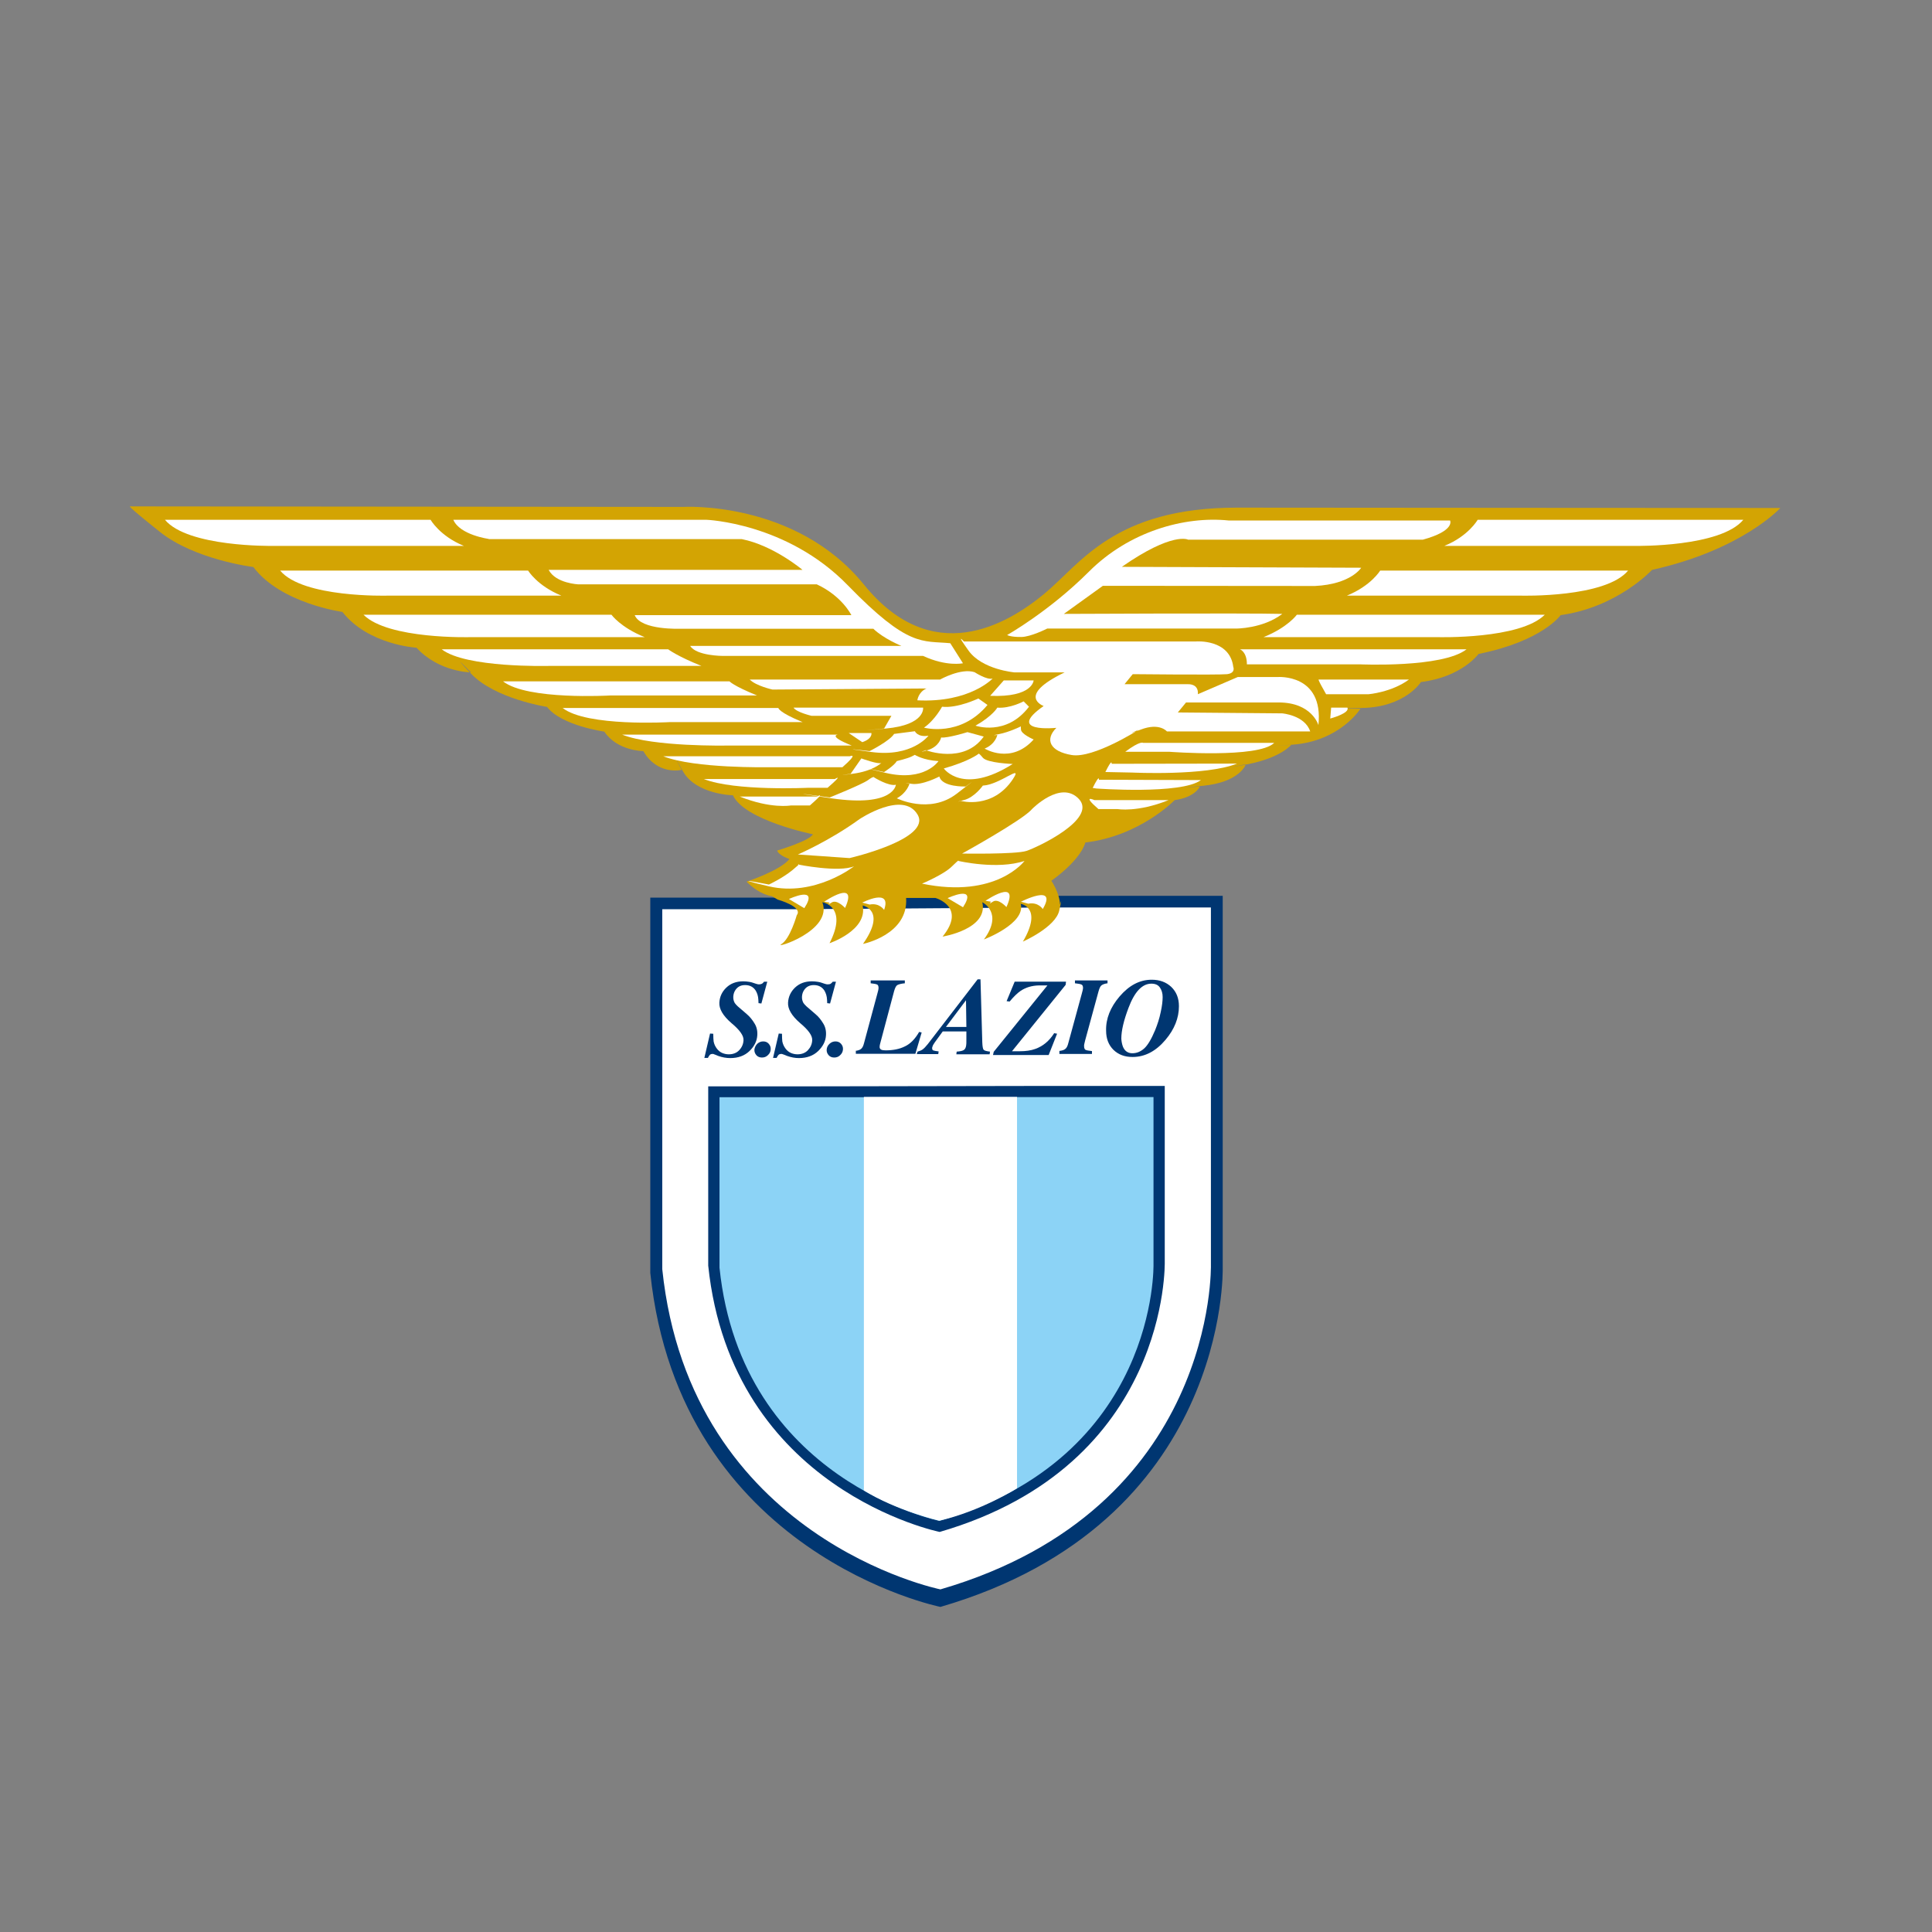 <svg width="56" height="56" viewBox="0 0 56 56" fill="none" xmlns="http://www.w3.org/2000/svg">
<rect x="0" y="0" width="56" height="56" fill="#808080" stroke="none"/>
<path fill-rule="evenodd" clip-rule="evenodd" d="M30.495 25.966H35.441V36.756C35.441 36.756 35.633 44.14 27.259 46.577C27.259 46.577 19.699 45.058 18.849 36.896V26.018H22.701L30.495 25.966Z" fill="#003671"/>
<path fill-rule="evenodd" clip-rule="evenodd" d="M30.355 26.303H35.099V36.652C35.099 36.652 35.286 43.73 27.259 46.069C27.259 46.069 20.01 44.612 19.196 36.787V26.355H22.888L30.355 26.303Z" fill="white"/>
<path fill-rule="evenodd" clip-rule="evenodd" d="M29.815 31.477H33.761V36.569C33.761 36.569 33.916 42.46 27.238 44.404C27.238 44.404 21.208 43.191 20.528 36.684V31.488H23.603L29.815 31.477Z" fill="#003671"/>
<path fill-rule="evenodd" clip-rule="evenodd" d="M29.686 31.799H33.435V36.637C33.435 36.637 33.58 42.237 27.233 44.083C27.233 44.083 21.498 42.931 20.855 36.745V31.804H23.775L29.686 31.799Z" fill="#8CD3F6"/>
<path fill-rule="evenodd" clip-rule="evenodd" d="M24.791 30.461C24.864 30.451 24.921 30.435 24.957 30.404C24.993 30.378 25.024 30.321 25.045 30.233L25.429 28.807C25.439 28.765 25.45 28.734 25.455 28.708C25.46 28.682 25.465 28.657 25.465 28.636C25.465 28.584 25.45 28.548 25.424 28.537C25.392 28.522 25.33 28.511 25.237 28.501V28.418H26.227V28.501C26.118 28.511 26.046 28.532 26.009 28.553C25.973 28.573 25.942 28.636 25.916 28.729L25.512 30.248C25.507 30.264 25.507 30.279 25.501 30.295C25.501 30.311 25.496 30.326 25.496 30.347C25.496 30.383 25.512 30.409 25.543 30.425C25.574 30.44 25.616 30.445 25.672 30.445C25.885 30.445 26.072 30.409 26.227 30.331C26.383 30.259 26.523 30.119 26.642 29.911L26.715 29.927L26.533 30.544H24.807V30.461H24.791Z" fill="#003671"/>
<path fill-rule="evenodd" clip-rule="evenodd" d="M28.804 30.487L30.36 28.563H30.111C29.908 28.568 29.737 28.62 29.587 28.718C29.494 28.781 29.385 28.884 29.265 29.03L29.177 29.019L29.411 28.454H30.899L30.888 28.547L29.333 30.471H29.556C29.732 30.471 29.883 30.45 30.007 30.404C30.23 30.326 30.416 30.17 30.556 29.947L30.64 29.963L30.396 30.58H28.783L28.804 30.487Z" fill="#003671"/>
<path fill-rule="evenodd" clip-rule="evenodd" d="M30.712 30.461C30.79 30.451 30.842 30.435 30.878 30.404C30.914 30.378 30.945 30.321 30.966 30.233L31.355 28.807C31.366 28.765 31.376 28.734 31.381 28.708C31.386 28.682 31.392 28.657 31.392 28.636C31.392 28.584 31.376 28.548 31.345 28.537C31.314 28.522 31.252 28.511 31.158 28.501V28.418H32.102V28.501C32.024 28.511 31.967 28.532 31.931 28.558C31.894 28.584 31.869 28.641 31.843 28.729L31.454 30.155L31.428 30.264C31.428 30.274 31.423 30.285 31.423 30.295C31.423 30.305 31.423 30.316 31.423 30.326C31.423 30.378 31.438 30.414 31.464 30.43C31.495 30.445 31.557 30.456 31.651 30.466V30.549H30.707V30.461H30.712Z" fill="#003671"/>
<path fill-rule="evenodd" clip-rule="evenodd" d="M25.04 31.794H29.479V43.15V43.139C29.479 43.139 28.431 43.803 27.223 44.078C27.223 44.078 25.958 43.777 25.04 43.201V31.794Z" fill="white"/>
<path fill-rule="evenodd" clip-rule="evenodd" d="M20.415 30.669L20.581 29.958L20.674 29.964C20.674 30.067 20.68 30.14 20.685 30.187C20.7 30.264 20.731 30.332 20.778 30.394C20.82 30.451 20.871 30.492 20.928 30.518C20.985 30.544 21.053 30.56 21.125 30.56C21.25 30.56 21.354 30.518 21.426 30.441C21.504 30.358 21.545 30.264 21.551 30.155C21.561 30.021 21.442 29.855 21.198 29.652C20.954 29.44 20.84 29.243 20.851 29.061C20.861 28.89 20.928 28.745 21.053 28.626C21.177 28.507 21.338 28.444 21.545 28.444C21.602 28.444 21.66 28.45 21.722 28.46C21.758 28.465 21.794 28.475 21.825 28.486L21.903 28.512C21.919 28.517 21.939 28.522 21.955 28.527C21.976 28.532 21.991 28.532 22.002 28.532C22.038 28.532 22.069 28.522 22.09 28.512C22.111 28.496 22.131 28.475 22.147 28.455H22.24L22.069 29.087L21.986 29.077L21.981 28.973C21.976 28.875 21.95 28.792 21.908 28.719C21.841 28.61 21.737 28.553 21.597 28.553C21.473 28.553 21.385 28.6 21.322 28.688C21.281 28.745 21.26 28.812 21.255 28.88C21.25 28.953 21.265 29.015 21.297 29.072C21.317 29.103 21.348 29.134 21.385 29.17L21.644 29.393C21.737 29.471 21.81 29.564 21.872 29.668C21.934 29.767 21.96 29.886 21.95 30.015C21.939 30.181 21.862 30.332 21.722 30.467C21.582 30.601 21.395 30.669 21.167 30.669C21.11 30.669 21.053 30.664 20.991 30.653C20.934 30.643 20.877 30.627 20.82 30.607L20.742 30.575C20.716 30.565 20.695 30.56 20.69 30.555C20.68 30.549 20.669 30.549 20.654 30.549C20.617 30.549 20.591 30.56 20.576 30.575C20.56 30.591 20.54 30.622 20.519 30.664H20.415V30.669Z" fill="#003671"/>
<path fill-rule="evenodd" clip-rule="evenodd" d="M21.95 30.254C22.002 30.207 22.059 30.186 22.121 30.186C22.189 30.186 22.24 30.207 22.282 30.254C22.323 30.301 22.344 30.352 22.339 30.42C22.334 30.487 22.308 30.539 22.256 30.586C22.209 30.633 22.152 30.653 22.085 30.653C22.023 30.653 21.965 30.633 21.924 30.586C21.883 30.539 21.862 30.482 21.867 30.42C21.877 30.358 21.903 30.301 21.95 30.254Z" fill="#003671"/>
<path fill-rule="evenodd" clip-rule="evenodd" d="M22.406 30.669L22.572 29.958L22.666 29.964C22.666 30.062 22.671 30.14 22.676 30.187C22.691 30.264 22.723 30.332 22.769 30.394C22.811 30.451 22.863 30.492 22.92 30.518C22.977 30.544 23.044 30.56 23.117 30.56C23.241 30.56 23.345 30.518 23.417 30.441C23.495 30.358 23.537 30.264 23.542 30.155C23.552 30.021 23.433 29.855 23.189 29.652C22.945 29.44 22.831 29.243 22.842 29.061C22.852 28.89 22.92 28.745 23.044 28.626C23.169 28.507 23.329 28.444 23.537 28.444C23.594 28.444 23.651 28.45 23.713 28.46C23.749 28.465 23.785 28.475 23.817 28.486L23.894 28.512C23.91 28.517 23.931 28.522 23.946 28.527C23.967 28.532 23.983 28.532 23.993 28.532C24.029 28.532 24.06 28.527 24.081 28.512C24.102 28.496 24.122 28.475 24.138 28.455H24.231L24.06 29.087L23.977 29.077L23.972 28.973C23.967 28.875 23.941 28.792 23.9 28.719C23.832 28.61 23.729 28.553 23.588 28.553C23.469 28.553 23.376 28.6 23.314 28.688C23.272 28.745 23.251 28.812 23.246 28.88C23.241 28.953 23.257 29.015 23.288 29.072C23.308 29.103 23.34 29.134 23.376 29.17L23.635 29.393C23.729 29.471 23.801 29.564 23.863 29.668C23.925 29.767 23.951 29.886 23.941 30.015C23.931 30.181 23.853 30.332 23.713 30.467C23.573 30.601 23.386 30.669 23.158 30.669C23.101 30.669 23.044 30.664 22.987 30.653C22.93 30.643 22.873 30.627 22.816 30.607L22.738 30.575C22.712 30.565 22.691 30.56 22.681 30.555C22.671 30.549 22.66 30.549 22.645 30.549C22.608 30.549 22.582 30.56 22.567 30.575C22.551 30.591 22.531 30.622 22.51 30.664H22.406V30.669Z" fill="#003671"/>
<path fill-rule="evenodd" clip-rule="evenodd" d="M24.045 30.254C24.096 30.207 24.154 30.186 24.216 30.186C24.283 30.186 24.335 30.207 24.377 30.254C24.418 30.301 24.439 30.352 24.434 30.42C24.428 30.487 24.402 30.539 24.351 30.586C24.304 30.633 24.247 30.653 24.18 30.653C24.117 30.653 24.06 30.633 24.019 30.586C23.977 30.539 23.956 30.482 23.962 30.42C23.967 30.358 23.993 30.301 24.045 30.254Z" fill="#003671"/>
<path fill-rule="evenodd" clip-rule="evenodd" d="M32.45 28.885C32.73 28.558 33.036 28.398 33.383 28.398C33.611 28.398 33.798 28.465 33.949 28.605C34.094 28.745 34.172 28.926 34.172 29.165C34.172 29.507 34.042 29.834 33.783 30.14C33.503 30.471 33.186 30.637 32.828 30.637C32.6 30.637 32.419 30.57 32.274 30.43C32.134 30.29 32.061 30.109 32.061 29.875C32.051 29.528 32.185 29.196 32.45 28.885ZM32.548 30.337C32.6 30.466 32.694 30.529 32.823 30.529C32.948 30.529 33.062 30.482 33.166 30.389C33.269 30.295 33.373 30.119 33.482 29.86C33.549 29.694 33.606 29.523 33.643 29.341C33.684 29.16 33.7 29.009 33.7 28.9C33.7 28.791 33.674 28.703 33.622 28.626C33.57 28.548 33.487 28.512 33.373 28.512C33.108 28.512 32.886 28.745 32.709 29.217C32.574 29.575 32.502 29.87 32.502 30.109C32.507 30.192 32.523 30.269 32.548 30.337Z" fill="#003671"/>
<path fill-rule="evenodd" clip-rule="evenodd" d="M28.011 29.766L28 28.993L27.419 29.766H28.011ZM26.595 30.482C26.657 30.466 26.704 30.445 26.735 30.424C26.782 30.393 26.834 30.336 26.896 30.259L28.337 28.387H28.42L28.472 30.207C28.477 30.331 28.488 30.404 28.514 30.43C28.539 30.456 28.602 30.471 28.695 30.482L28.685 30.559H27.72L27.73 30.482C27.824 30.476 27.891 30.461 27.928 30.44C27.969 30.419 27.995 30.373 28.005 30.3C28.011 30.274 28.011 30.217 28.011 30.129C28.011 30.108 28.011 30.036 28.011 29.896H27.326L27.093 30.217C27.077 30.238 27.062 30.264 27.046 30.29C27.036 30.316 27.025 30.341 27.02 30.362C27.015 30.404 27.025 30.435 27.046 30.445C27.072 30.456 27.124 30.466 27.207 30.476L27.196 30.554H26.574L26.595 30.482Z" fill="#003671"/>
<path fill-rule="evenodd" clip-rule="evenodd" d="M22.541 26.075L22.375 25.976C22.375 25.976 22.032 25.95 21.638 25.556C21.638 25.556 22.618 25.235 22.883 24.898C22.883 24.898 22.582 24.804 22.525 24.654C22.525 24.654 23.469 24.374 23.562 24.182C23.562 24.182 21.587 23.783 21.244 23.052C21.244 23.052 20.171 23.031 19.793 22.352C19.414 21.672 19.756 22.315 19.756 22.315C19.756 22.315 19.061 22.486 18.647 21.771C18.647 21.771 17.895 21.771 17.516 21.206C17.516 21.206 16.272 21.035 15.857 20.49C15.857 20.49 14.353 20.262 13.653 19.526C12.958 18.789 13.653 19.489 13.653 19.489C13.653 19.489 12.73 19.489 12.072 18.774C12.072 18.774 10.677 18.696 9.925 17.737C9.925 17.737 8.136 17.493 7.343 16.435C7.343 16.435 5.647 16.228 4.631 15.414C3.615 14.605 3.77 14.678 3.77 14.678L19.798 14.693C19.798 14.693 23.054 14.496 25.04 16.943C27.026 19.391 29.198 18.095 30.261 17.218C31.324 16.342 32.284 14.714 35.856 14.714C39.429 14.719 51.604 14.724 51.604 14.724C51.604 14.724 50.499 15.938 47.886 16.518C47.886 16.518 46.885 17.602 45.236 17.83C45.236 17.83 44.712 18.582 42.856 18.955C42.856 18.955 42.374 19.624 41.187 19.769C41.187 19.769 40.73 20.5 39.475 20.521C38.221 20.542 39.434 20.542 39.434 20.542C39.434 20.542 38.848 21.48 37.474 21.584C36.095 21.688 37.432 21.584 37.432 21.584C37.432 21.584 37.142 21.957 36.178 22.149C35.218 22.336 36.115 22.149 36.115 22.149C36.115 22.149 35.95 22.673 34.861 22.777C33.777 22.88 34.778 22.797 34.778 22.797C34.778 22.797 34.653 23.109 34.047 23.192C34.047 23.192 33.046 24.234 31.459 24.42C31.459 24.42 31.371 24.882 30.474 25.53C30.474 25.53 30.712 25.872 30.728 26.23V26.215C30.728 26.215 30.811 25.914 30.702 26.396C30.593 26.878 29.649 27.293 29.649 27.293C30.235 26.297 29.587 26.199 29.587 26.199C29.733 26.774 28.519 27.231 28.519 27.231C29.095 26.453 28.473 26.152 28.473 26.152C28.654 26.935 27.321 27.148 27.321 27.148C28.027 26.282 27.114 26.028 27.114 26.028H26.264C26.336 27.096 25.014 27.36 25.014 27.36C25.709 26.375 25.004 26.246 25.004 26.246C25.159 26.966 24.044 27.34 24.044 27.34C24.594 26.271 23.837 26.152 23.837 26.152C24.148 26.992 22.395 27.521 22.649 27.366C22.904 27.21 23.095 26.526 23.095 26.526C23.287 26.282 22.541 26.075 22.541 26.075Z" fill="#D3A403"/>
<path fill-rule="evenodd" clip-rule="evenodd" d="M12.481 15.066C12.481 15.066 12.746 15.538 13.446 15.823H7.877C7.877 15.823 5.44 15.86 4.781 15.066H12.481Z" fill="white"/>
<path fill-rule="evenodd" clip-rule="evenodd" d="M15.308 16.539C15.308 16.539 15.572 16.98 16.272 17.265H11.217C11.217 17.265 8.78 17.332 8.121 16.539H15.308Z" fill="white"/>
<path fill-rule="evenodd" clip-rule="evenodd" d="M17.724 17.819C17.724 17.819 17.988 18.188 18.688 18.468H13.633C13.633 18.468 11.253 18.535 10.537 17.819H17.724Z" fill="white"/>
<path fill-rule="evenodd" clip-rule="evenodd" d="M19.367 18.82C19.367 18.82 19.632 19.023 20.332 19.302H15.898C15.898 19.302 13.503 19.365 12.803 18.82H19.367Z" fill="white"/>
<path fill-rule="evenodd" clip-rule="evenodd" d="M21.145 19.749C21.145 19.749 21.244 19.873 21.944 20.159H17.677C17.677 20.159 15.281 20.299 14.581 19.749H21.145Z" fill="white"/>
<path fill-rule="evenodd" clip-rule="evenodd" d="M22.561 20.521C22.561 20.521 22.566 20.646 23.266 20.931H19.403C19.403 20.931 17.008 21.071 16.308 20.521H22.561Z" fill="white"/>
<path fill-rule="evenodd" clip-rule="evenodd" d="M24.283 21.294C24.283 21.294 23.988 21.33 24.688 21.61H21.069C21.069 21.61 18.937 21.652 18.035 21.294H24.283Z" fill="white"/>
<path fill-rule="evenodd" clip-rule="evenodd" d="M24.631 21.921C24.631 21.921 24.916 21.802 24.418 22.238H22.261C22.261 22.238 20.13 22.279 19.227 21.921H24.631Z" fill="white"/>
<path fill-rule="evenodd" clip-rule="evenodd" d="M24.2 22.58C24.2 22.58 24.485 22.403 23.988 22.834H23.433C23.433 22.834 21.302 22.938 20.399 22.58H24.2Z" fill="white"/>
<path fill-rule="evenodd" clip-rule="evenodd" d="M23.687 23.088C23.687 23.088 23.972 22.912 23.474 23.347H22.919C22.919 23.347 22.344 23.451 21.441 23.088H23.687Z" fill="white"/>
<path fill-rule="evenodd" clip-rule="evenodd" d="M42.831 15.066C42.831 15.066 42.566 15.538 41.866 15.823H47.435C47.435 15.823 49.872 15.86 50.531 15.066H42.831Z" fill="white"/>
<path fill-rule="evenodd" clip-rule="evenodd" d="M40.005 16.539C40.005 16.539 39.74 16.98 39.04 17.265H44.096C44.096 17.265 46.533 17.332 47.191 16.539H40.005Z" fill="white"/>
<path fill-rule="evenodd" clip-rule="evenodd" d="M37.589 17.819C37.589 17.819 37.324 18.188 36.624 18.468H41.68C41.68 18.468 44.06 18.535 44.775 17.819H37.589Z" fill="white"/>
<path fill-rule="evenodd" clip-rule="evenodd" d="M35.94 18.82C35.94 18.82 36.142 18.888 36.142 19.256H39.413C39.413 19.256 41.809 19.365 42.509 18.82H35.94Z" fill="white"/>
<path fill-rule="evenodd" clip-rule="evenodd" d="M32.221 22.139C32.221 22.139 32.247 21.957 32.04 22.377L32.823 22.393C32.823 22.393 34.954 22.496 35.856 22.133L32.221 22.139Z" fill="white"/>
<path fill-rule="evenodd" clip-rule="evenodd" d="M31.724 23.192C31.724 23.192 31.335 23.015 31.838 23.451H32.392C32.392 23.451 32.968 23.555 33.87 23.192H31.724Z" fill="white"/>
<path fill-rule="evenodd" clip-rule="evenodd" d="M27.938 18.593H34.669C34.669 18.593 35.644 18.515 35.747 19.329C35.747 19.329 35.825 19.51 35.566 19.541C35.301 19.567 32.833 19.541 32.833 19.541L32.595 19.832H34.43C34.43 19.832 34.747 19.806 34.721 20.122L35.877 19.624H37.033C37.033 19.624 38.371 19.521 38.215 21.019C38.215 21.019 38.034 20.361 37.059 20.361C36.084 20.361 34.378 20.361 34.378 20.361L34.14 20.651L37.163 20.677C37.163 20.677 37.821 20.729 37.977 21.201H33.824C33.824 21.201 33.611 20.936 33.061 21.149C32.512 21.361 33.01 21.149 33.01 21.149C33.01 21.149 31.698 21.989 31.065 21.885C30.433 21.781 30.277 21.439 30.619 21.097C30.619 21.097 29.121 21.253 30.251 20.464C30.251 20.464 29.437 20.174 30.858 19.49H29.411C29.411 19.49 28.467 19.412 28.073 18.857C27.674 18.302 27.938 18.593 27.938 18.593Z" fill="white"/>
<path fill-rule="evenodd" clip-rule="evenodd" d="M33.134 21.532C33.134 21.532 33.061 21.459 32.615 21.791H33.901C33.901 21.791 36.478 21.988 36.934 21.532H33.134Z" fill="white"/>
<path fill-rule="evenodd" clip-rule="evenodd" d="M38.226 19.697C38.226 19.697 38.163 19.645 38.438 20.122H39.672C39.672 20.122 40.341 20.065 40.839 19.697H38.226Z" fill="white"/>
<path fill-rule="evenodd" clip-rule="evenodd" d="M31.853 22.601C31.853 22.601 31.879 22.419 31.672 22.839L31.776 22.855C31.776 22.855 34.244 23.036 34.809 22.611L31.853 22.601Z" fill="white"/>
<path fill-rule="evenodd" clip-rule="evenodd" d="M38.584 20.511L38.558 20.827C38.558 20.827 39.138 20.672 39.055 20.511H38.584Z" fill="white"/>
<path fill-rule="evenodd" clip-rule="evenodd" d="M14.166 15.621C14.166 15.621 13.326 15.507 13.14 15.066H20.471C20.471 15.066 22.81 15.149 24.573 16.964C26.336 18.779 26.73 18.566 27.544 18.644L27.912 19.225C27.912 19.225 27.44 19.329 26.756 19.012H20.948C20.948 19.012 20.186 19.012 20.005 18.722H26.128C26.128 18.722 25.605 18.509 25.314 18.224H19.735C19.735 18.224 18.579 18.276 18.397 17.83H24.677C24.677 17.83 24.412 17.28 23.676 16.938H16.769C16.769 16.938 16.111 16.912 15.903 16.518H23.261C23.261 16.518 22.421 15.808 21.498 15.626H14.166V15.621Z" fill="white"/>
<path fill-rule="evenodd" clip-rule="evenodd" d="M22.39 19.987C22.39 19.987 21.918 19.884 21.731 19.697H27.248C27.248 19.697 27.855 19.355 28.249 19.484C28.249 19.484 28.617 19.723 28.773 19.666C28.773 19.666 28.114 20.376 26.59 20.299C26.59 20.299 26.616 20.06 26.854 19.956L22.39 19.987Z" fill="white"/>
<path fill-rule="evenodd" clip-rule="evenodd" d="M29.094 19.723H29.96C29.96 19.723 29.934 20.22 28.7 20.169L29.094 19.723Z" fill="white"/>
<path fill-rule="evenodd" clip-rule="evenodd" d="M29.67 20.329C29.67 20.329 29.276 20.542 28.908 20.511C28.908 20.511 28.778 20.749 28.275 21.034C28.275 21.034 29.167 21.351 29.826 20.485L29.67 20.329Z" fill="white"/>
<path fill-rule="evenodd" clip-rule="evenodd" d="M28.358 20.246C28.358 20.246 27.752 20.537 27.306 20.485C27.306 20.485 27.093 20.879 26.782 21.091C26.782 21.091 27.835 21.382 28.623 20.433L28.358 20.246Z" fill="white"/>
<path fill-rule="evenodd" clip-rule="evenodd" d="M29.567 21.066C29.567 21.066 29.25 21.221 28.96 21.278C28.67 21.33 28.908 21.304 28.908 21.304C28.908 21.304 28.856 21.569 28.54 21.698C28.54 21.698 29.302 22.17 29.961 21.434C29.961 21.434 29.593 21.278 29.593 21.143C29.593 21.009 29.567 21.066 29.567 21.066Z" fill="white"/>
<path fill-rule="evenodd" clip-rule="evenodd" d="M28.042 21.221C28.042 21.221 27.461 21.402 27.28 21.376C27.28 21.376 27.228 21.641 26.886 21.744C26.543 21.848 26.834 21.744 26.834 21.744C26.834 21.744 27.938 22.164 28.514 21.35L28.042 21.221Z" fill="white"/>
<path fill-rule="evenodd" clip-rule="evenodd" d="M28.358 21.854C28.358 21.854 28.094 22.066 27.357 22.274C27.357 22.274 27.907 23.062 29.354 22.144C29.354 22.144 28.617 22.118 28.488 21.963C28.358 21.802 28.358 21.854 28.358 21.854Z" fill="white"/>
<path fill-rule="evenodd" clip-rule="evenodd" d="M28.488 22.771C28.488 22.771 28.25 23.113 27.938 23.191C27.622 23.269 27.861 23.217 27.861 23.217C27.861 23.217 28.773 23.466 29.359 22.584C29.67 22.113 28.991 22.745 28.488 22.771Z" fill="white"/>
<path fill-rule="evenodd" clip-rule="evenodd" d="M27.99 22.797C27.99 22.797 27.306 22.823 27.228 22.507C27.228 22.507 26.73 22.771 26.414 22.719C26.098 22.668 26.362 22.719 26.362 22.719C26.362 22.719 26.285 22.984 25.994 23.139C25.994 23.139 26.938 23.611 27.726 23.01C28.514 22.403 27.99 22.797 27.99 22.797Z" fill="white"/>
<path fill-rule="evenodd" clip-rule="evenodd" d="M26.517 21.88C26.517 21.88 26.756 22.035 27.202 22.061C27.202 22.061 26.808 22.668 25.677 22.404C24.547 22.139 25.625 22.378 25.625 22.378C25.625 22.378 25.916 22.196 25.994 22.061C25.994 22.061 26.31 21.984 26.414 21.932C26.517 21.88 26.517 21.88 26.517 21.88Z" fill="white"/>
<path fill-rule="evenodd" clip-rule="evenodd" d="M26.518 21.195C26.518 21.195 26.596 21.377 26.912 21.325C26.912 21.325 26.44 21.957 25.258 21.797C24.076 21.641 25.206 21.771 25.206 21.771C25.206 21.771 25.787 21.48 25.916 21.273L26.518 21.195Z" fill="white"/>
<path fill-rule="evenodd" clip-rule="evenodd" d="M24.967 21.983C24.967 21.983 25.465 22.165 25.548 22.113C25.548 22.113 25.309 22.352 24.708 22.429C24.101 22.507 24.656 22.429 24.656 22.429L24.967 21.983Z" fill="white"/>
<path fill-rule="evenodd" clip-rule="evenodd" d="M25.336 22.533C25.336 22.533 25.756 22.798 25.968 22.746C25.968 22.746 25.916 23.404 24.102 23.14C22.287 22.875 24.05 23.114 24.05 23.114C24.05 23.114 24.967 22.746 25.154 22.616C25.336 22.481 25.336 22.533 25.336 22.533Z" fill="white"/>
<path fill-rule="evenodd" clip-rule="evenodd" d="M26.756 20.511C26.756 20.511 26.834 21.009 25.677 21.117C24.521 21.221 25.626 21.117 25.626 21.117L25.838 20.749H23.526C23.526 20.749 23.08 20.646 23.002 20.511H26.756Z" fill="white"/>
<path fill-rule="evenodd" clip-rule="evenodd" d="M24.6 21.247H25.258C25.258 21.247 25.3 21.408 24.994 21.512L24.6 21.247Z" fill="white"/>
<path fill-rule="evenodd" clip-rule="evenodd" d="M23.127 24.768C23.127 24.768 24.045 24.374 24.916 23.741C24.916 23.741 26.176 22.901 26.596 23.611C27.016 24.322 24.625 24.872 24.625 24.872L23.127 24.768Z" fill="white"/>
<path fill-rule="evenodd" clip-rule="evenodd" d="M23.127 25.058C23.127 25.058 24.309 25.297 24.755 25.11C24.755 25.11 23.625 26.002 22.287 25.691C20.949 25.374 22.287 25.639 22.287 25.639C22.287 25.639 22.681 25.457 22.971 25.219C23.262 24.98 23.127 25.058 23.127 25.058Z" fill="white"/>
<path fill-rule="evenodd" clip-rule="evenodd" d="M22.867 26.059C22.867 26.059 23.759 25.639 23.313 26.324L22.867 26.059Z" fill="white"/>
<path fill-rule="evenodd" clip-rule="evenodd" d="M23.889 26.137C23.889 26.137 24.889 25.452 24.495 26.318C24.495 26.318 24.257 26.054 24.101 26.163C23.946 26.266 24.049 26.163 24.049 26.163L23.889 26.137Z" fill="white"/>
<path fill-rule="evenodd" clip-rule="evenodd" d="M24.993 26.162C24.993 26.162 25.859 25.716 25.626 26.375C25.626 26.375 25.496 26.162 25.206 26.219L24.993 26.162Z" fill="white"/>
<path fill-rule="evenodd" clip-rule="evenodd" d="M27.887 24.741C27.887 24.741 29.65 23.767 29.909 23.456C29.909 23.456 30.749 22.59 31.278 23.165C31.802 23.746 30.07 24.56 29.753 24.664C29.437 24.767 27.887 24.741 27.887 24.741Z" fill="white"/>
<path fill-rule="evenodd" clip-rule="evenodd" d="M27.777 24.954C27.777 24.954 28.908 25.219 29.696 24.954C29.696 24.954 28.882 26.059 26.725 25.613C26.725 25.613 27.357 25.349 27.59 25.115C27.834 24.877 27.777 24.954 27.777 24.954Z" fill="white"/>
<path fill-rule="evenodd" clip-rule="evenodd" d="M27.467 26.033C27.467 26.033 28.359 25.613 27.913 26.297L27.467 26.033Z" fill="white"/>
<path fill-rule="evenodd" clip-rule="evenodd" d="M28.565 26.11C28.565 26.11 29.566 25.426 29.172 26.292C29.172 26.292 28.934 26.027 28.778 26.136C28.622 26.24 28.726 26.136 28.726 26.136L28.565 26.11Z" fill="white"/>
<path fill-rule="evenodd" clip-rule="evenodd" d="M29.593 26.137C29.593 26.137 30.671 25.587 30.225 26.35C30.225 26.35 30.096 26.137 29.805 26.194L29.593 26.137Z" fill="white"/>
<path fill-rule="evenodd" clip-rule="evenodd" d="M29.193 18.406C29.193 18.406 30.412 17.721 31.568 16.565C32.724 15.409 34.327 14.953 35.618 15.087H42.032C42.032 15.087 42.187 15.383 41.244 15.642H34.436C34.436 15.642 33.99 15.404 32.517 16.43L39.455 16.456C39.455 16.456 39.164 16.933 38.117 16.985L31.967 16.98L30.837 17.794C30.837 17.794 36.147 17.768 37.168 17.794C36.603 18.224 35.83 18.219 35.83 18.219H30.355C30.355 18.219 29.873 18.463 29.603 18.463C29.287 18.468 29.193 18.406 29.193 18.406Z" fill="white"/>
</svg>
